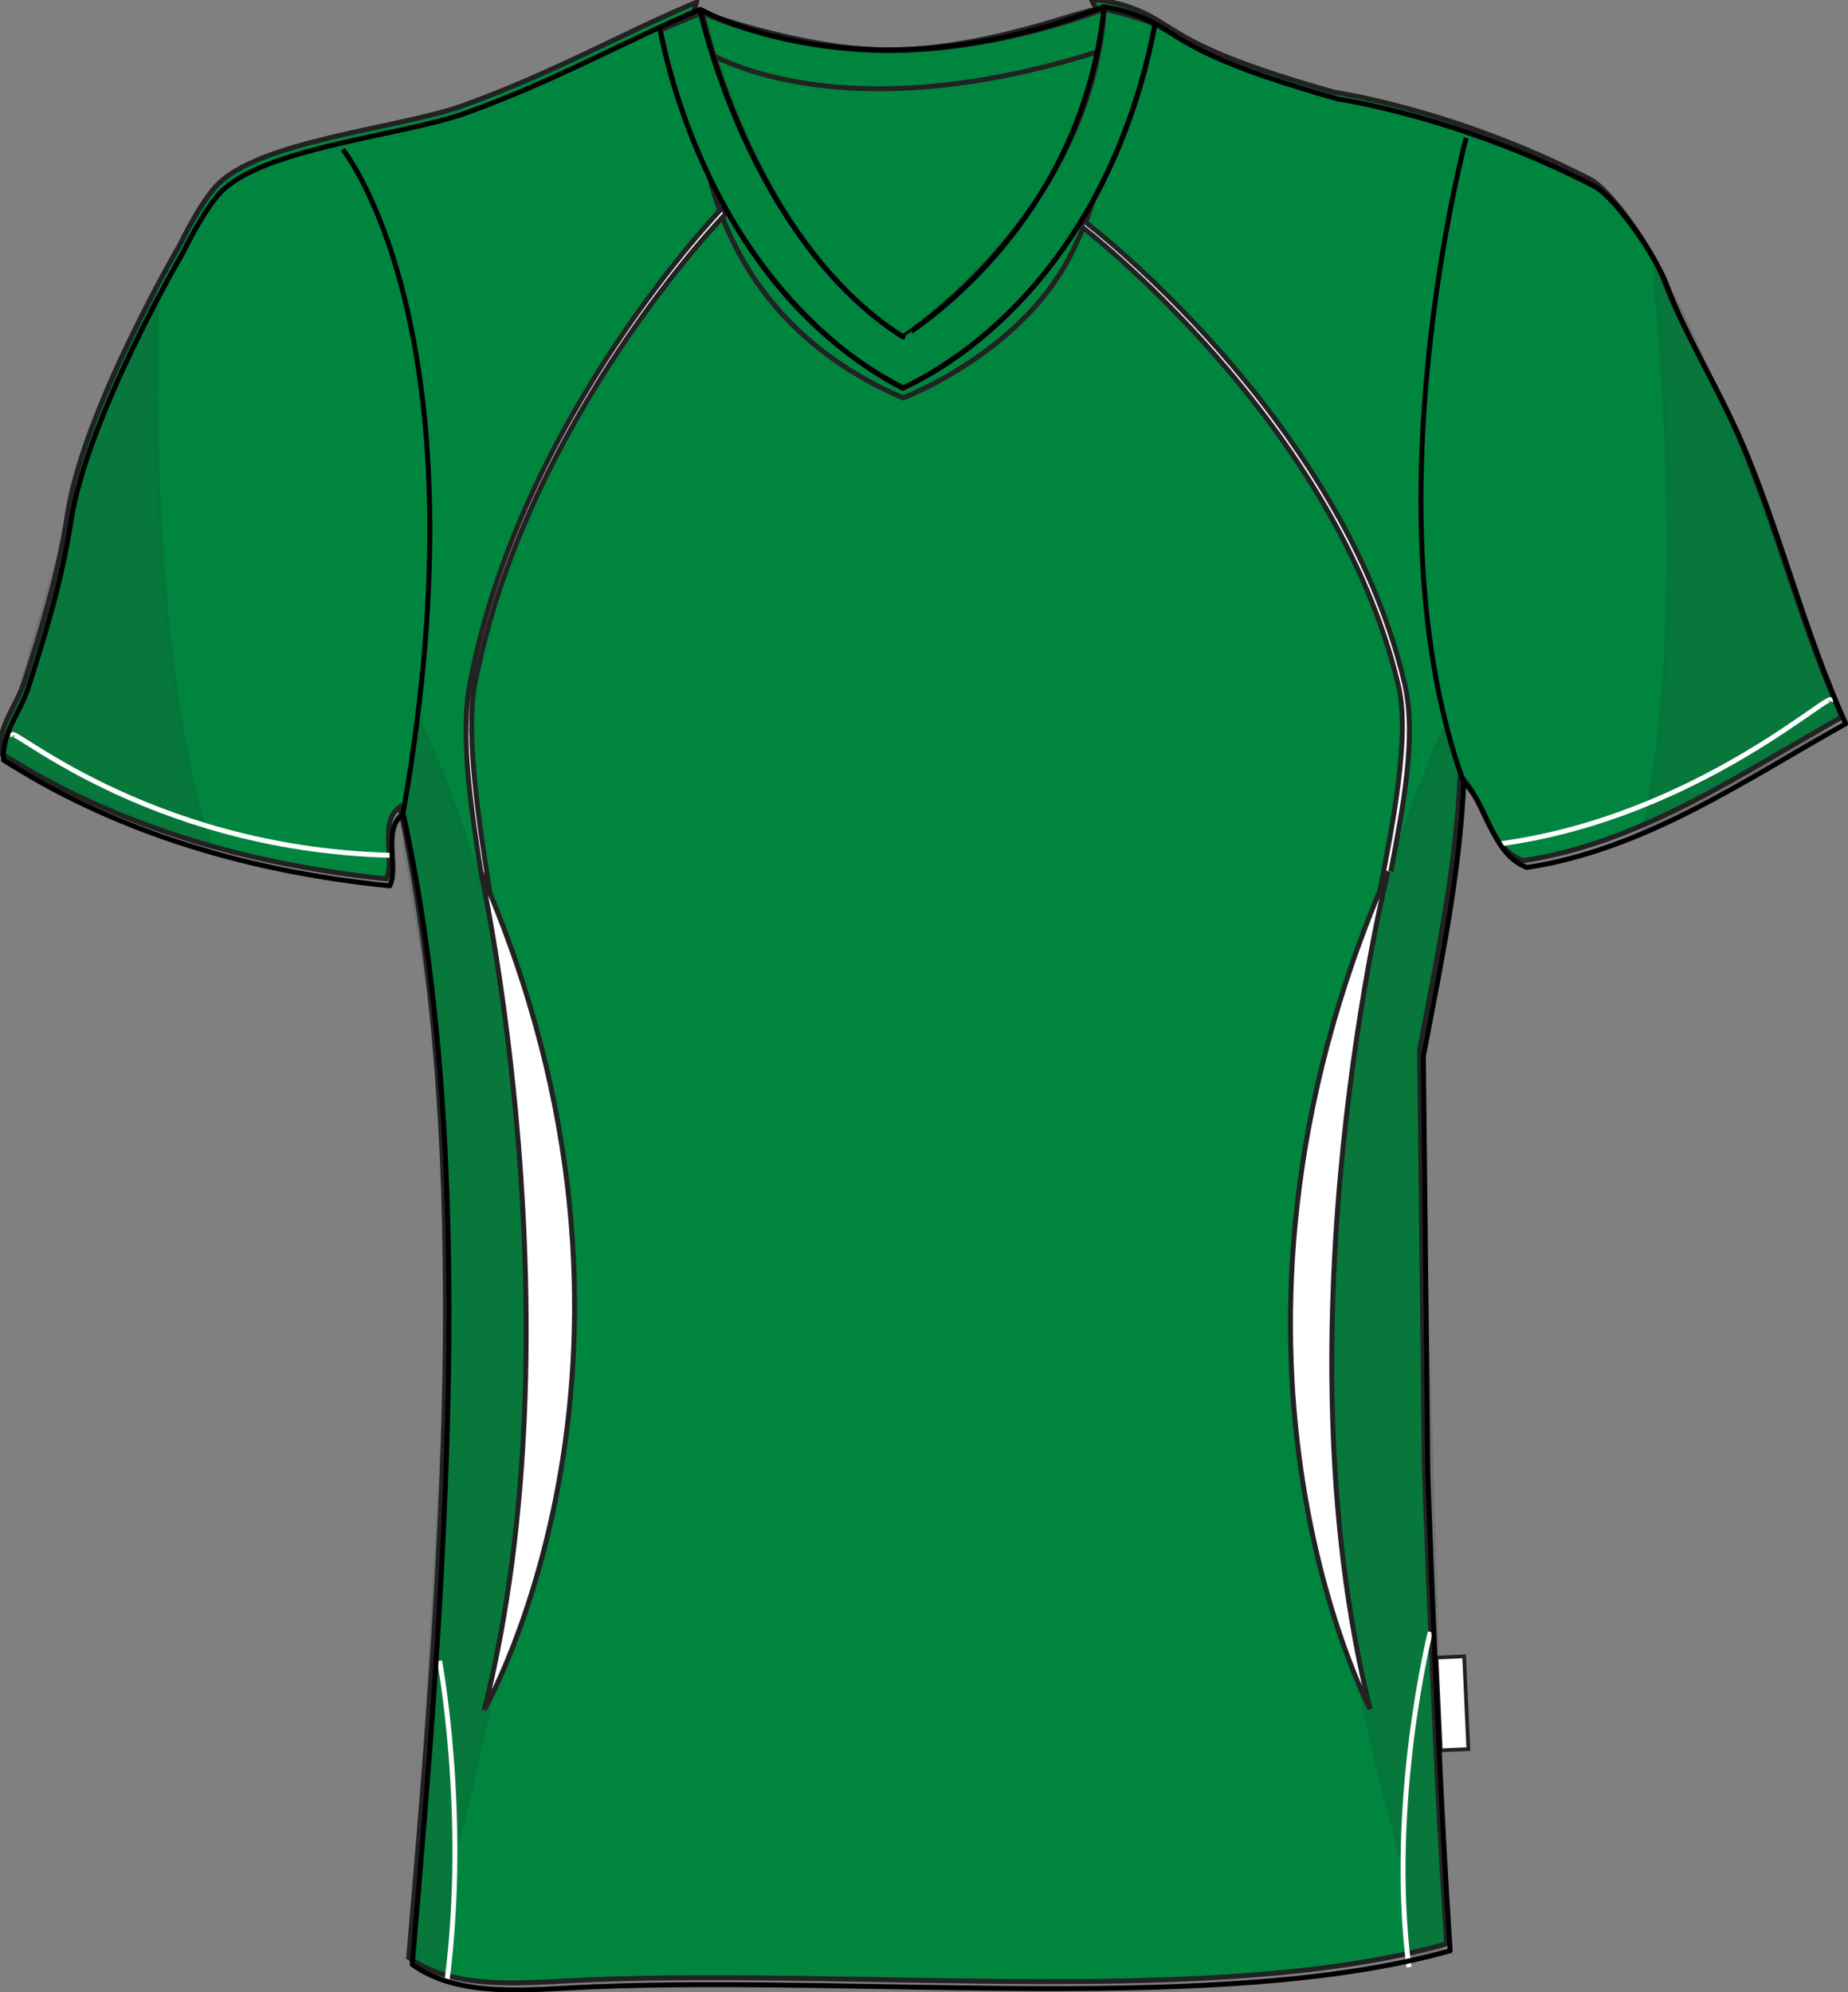 <?xml version="1.0" encoding="utf-8"?>  <!-- Generator: Adobe Illustrator 24.0.1, SVG Export Plug-In . SVG Version: 6.00 Build 0)  -->  <svg version="1.1" id="layer_1" xmlns="http://www.w3.org/2000/svg" xmlns:xlink="http://www.w3.org/1999/xlink" x="0px" y="0px"  	 width="743.3px" height="801px" viewbox="0 0 743.3 801" enable-background="new 0 0 743.3 801" xml:space="preserve"><rect width="100%" height="100%" fill="#808080" stroke="none"/>  <g id="primary">  	<path fill="#00853F" stroke="#222222" stroke-width="2px" d="M572.9,590c2,56.8,5.3,136.6,9,191.6c-91.7,25.7-232.7,10-345.2,14.5  		c-24.7,1-53.2,4.8-72.3-9c12.9-150.3,27.1-321.6-3.6-462.6c-8.6,6-1.7,21.2-5.4,28.9C93.1,346.9,42,329.4,0,302.7  		c-0.6-11.3,6.6-18.7,9.9-28.9c6.4-19.9,13.6-42.9,17.2-66.9c6.4-42.1,45.2-108.4,45.2-108.4C76.5,90,82,80.2,86.8,75  		c16.8-18.5,73.4-23.2,99.3-32.5c36.1-13,63.1-28.5,94-41.6c-33,117.5,220.7,119.4,159-0.9c1.2,0,2.4,0,3.6,0  		c20,3.4,23.9,10.2,39.8,18c14.7,7.2,33.5,13.2,54.2,19.1c0,0,48.1,6.8,102.7,34.9c9.1,4.7,25.3,28.8,29.2,39.2  		c8.3,22.5,22.7,44.6,32.5,68.7c14.5,35.3,24.1,74,39.8,108.4c-39.1,21.7-80.6,50.7-128.3,57.8c-14.3-5.6-15.3-24.4-25.3-34.3  		c-1.8,36.9-8.3,68.4-16.3,110.2L572.9,590z"/>  	<path fill="#00853F" stroke="#222222" stroke-width="2px" d="M442.2,4.3c-1-3.2-34.6,12.8-76.5,15.6C329.4,22.4,282.4,5,282.4,5  		s-22.6,110.5,80.8,155c0,0,46.8-17.6,67.1-56.8C450.5,63.9,449.1,26.1,442.2,4.3z"/>  	<path fill="#00853F" stroke="#222222" stroke-width="2px" d="M280.3,18.6c0,0,52,38,166,0.7l-2.1-15.7c0,0-41.1,16.4-84.9,16.8  		c-43.8,0.3-77-15.4-77-15.4L280.3,18.6z"/>  	<path fill="#00853F" stroke="#222222" stroke-width="2px" d="M444.2,3.6c0,0,20.9,5.1,20.2,6.8c-0.7,1.7-13.3,101.3-101.3,145.8  		c0,0-74.6-33.5-97.5-144.1L282.4,5c0,0,19.5,91.4,80.8,130.4C363.1,135.3,438.4,86.7,444.2,3.6z"/>  </g>  <g id="secondary-" opacity="0.15">  	<path fill="#2D2926" stroke="#222222" stroke-width="2px" d="M63.1,118c0,0-5.9,139.6,21.4,223.1c0,0-87.2-34.2-82.6-41.5  		C3.5,297.2,44.6,139.2,63.1,118"/>  	<path fill="#2D2926" stroke="#222222" stroke-width="2px" d="M665.4,107.1c0,0,15.7,141.3-4.3,226.8c0,0,83.9-41.6,78.7-48.5  		c-1.7-2.3-56.6-155.1-72.1-174.7"/>  	<path fill="#2D2926" stroke="#222222" stroke-width="2px" d="M168.7,290.7c0,0,52.6,105.9,46.8,242.3c-3.8,89.3-21,167.2-32.5,210.3  		c-1.2,4.4-2,37.1-2.1,40.9c-0.7,20.4-14.4,2.7-14.4,2.7l13-230L178.1,433c0,0-10.7-68.5-14.4-89  		C160.9,327.1,168.7,290.7,168.7,290.7z"/>  	<path fill="#2D2926" stroke="#222222" stroke-width="2px" d="M580.5,294.7c0,0-50,106.2-50,235.6c0,91.4,21.8,173.5,33.2,216  		c1.4,5.1,1.3,31.5,2.5,35.5c3.6,12.4,15.3-1,15.3-1l-11.1-360.1c0,0,13.3-67,16.6-87.6C590.1,312.9,580.5,294.7,580.5,294.7z"/>  </g>  <g id="secondary">  	<path fill="none" stroke="#FFFFFF" stroke-width="2px" stroke-miterlimit="10" d="M5.2,296c-3.7-7,52.5,45.2,151.5,47.9"/>  	<path fill="none" stroke="#FFFFFF" stroke-width="2px" stroke-miterlimit="10" d="M736.3,282c3.1-7.3-52.2,46.3-132.9,57.3"/>  	<path fill="#FFFFFF" stroke="#222222" stroke-width="2px" d="M193.4,350.5C189.5,325,185,296,189,275  		C209.1,167.7,290.3,83.9,290.8,83.3l1.1,2.7c-0.5,0.5-81,83.4-101,189.7c-3.8,20.3,2.2,57.7,6.1,82.9"/>  	<path fill="#FFFFFF" stroke="#222222" stroke-width="2px" d="M559.4,350.5c4.9-25.5,10.5-54.5,5.6-75.5  		C539.8,167.7,436.6,89.3,435.9,88.8l-1.1,2.1c0.6,0.5,102.7,78.6,127.7,184.9c4.8,20.3-2.7,57.7-7.6,82.9"/>  	<path fill="#FFFFFF" stroke="#222222" stroke-width="2px" d="M193.4,350.5c0,0,40,182.1,1.5,336.7C195,687.2,277.3,542.8,193.4,350.5  		z"/>  	<path fill="#FFFFFF" stroke="#222222" stroke-width="2px" d="M558.3,350.4c0,0-45.7,182.2-7.2,336.8  		C551.1,687.2,474.4,542.7,558.3,350.4z"/>  	<path fill="none" stroke="#FFFFFF" stroke-width="2px" stroke-miterlimit="10" d="M176.8,667.8c0,0,11.5,61.1,3.1,127.9"/>  	<path fill="none" stroke="#FFFFFF" stroke-width="2px" stroke-miterlimit="10" d="M575.3,656.2c0,0-17.1,68.1-8.6,134.8"/>  </g>  <g id="outline">  	<polygon fill="#FFFFFF" stroke="#222222" stroke-width="1.5" points="590.6,703.3 579.5,703.8 577.8,666.5 588.9,666 	"/>  	<path fill="none" stroke="#000000" stroke-width="2px" stroke-linejoin="round" stroke-miterlimit="10" d="M444.1,2.7  		C445.3,2.7,442.9,2.7,444.1,2.7c20,3.4,23.9,10.2,39.8,18c14.7,7.2,33.5,13.2,54.2,19.1c0,0,48.1,6.8,102.8,34.9  		c9.1,4.7,25.3,28.8,29.2,39.2c8.3,22.5,22.7,44.6,32.5,68.7c14.5,35.3,24.1,74,39.8,108.4c-39.1,21.7-80.6,50.7-128.3,57.8  		c-14.3-5.6-15.3-24.4-25.3-34.3c-1.8,36.9-8.3,68.4-16.3,110.2l1.8,168.1c2,56.8,5.3,136.6,9,191.6c-91.7,25.7-232.7,10-345.2,14.5  		c-24.7,1-53.2,4.8-72.3-9c12.9-150.3,27.1-321.6-3.6-462.6c-8.6,6-1.7,21.2-5.4,28.9c-62.4-6.3-113.5-23.9-155.4-50.6  		c-0.6-11.3,6.6-18.7,9.9-28.9c6.4-19.9,13.6-42.9,17.2-66.9c6.4-42.1,45.2-108.4,45.2-108.4c4.2-8.5,9.7-18.2,14.5-23.5  		c16.8-18.5,73.4-23.2,99.3-32.5c36.1-13,63.1-28.5,94-41.6c0,0,19.4,92,81.7,131.7C363.1,135.3,435,92.9,444.1,2.7z"/>  	<path fill="none" stroke="#000000" stroke-width="2px" stroke-linejoin="round" stroke-miterlimit="10" d="M137.9,60.1  		c0,0,58.5,72.3,24.2,267"/>  	<path fill="none" stroke="#000000" stroke-width="2px" stroke-linejoin="round" stroke-miterlimit="10" d="M589.7,55.5  		c0,0-40.2,150.6-1,259"/>  	<path fill="none" stroke="#000000" stroke-width="2px" stroke-linejoin="round" stroke-miterlimit="10" d="M281.4,3.6  		c0,0,64.5,37.6,162.6-0.9"/>  	<path fill="none" stroke="#000000" stroke-width="2px" stroke-miterlimit="10" d="M265.3,10.8c0,0,16.4,103.4,97.9,145.1  		c0,0,78.7-30.6,101.3-145.8"/>  </g>  </svg>